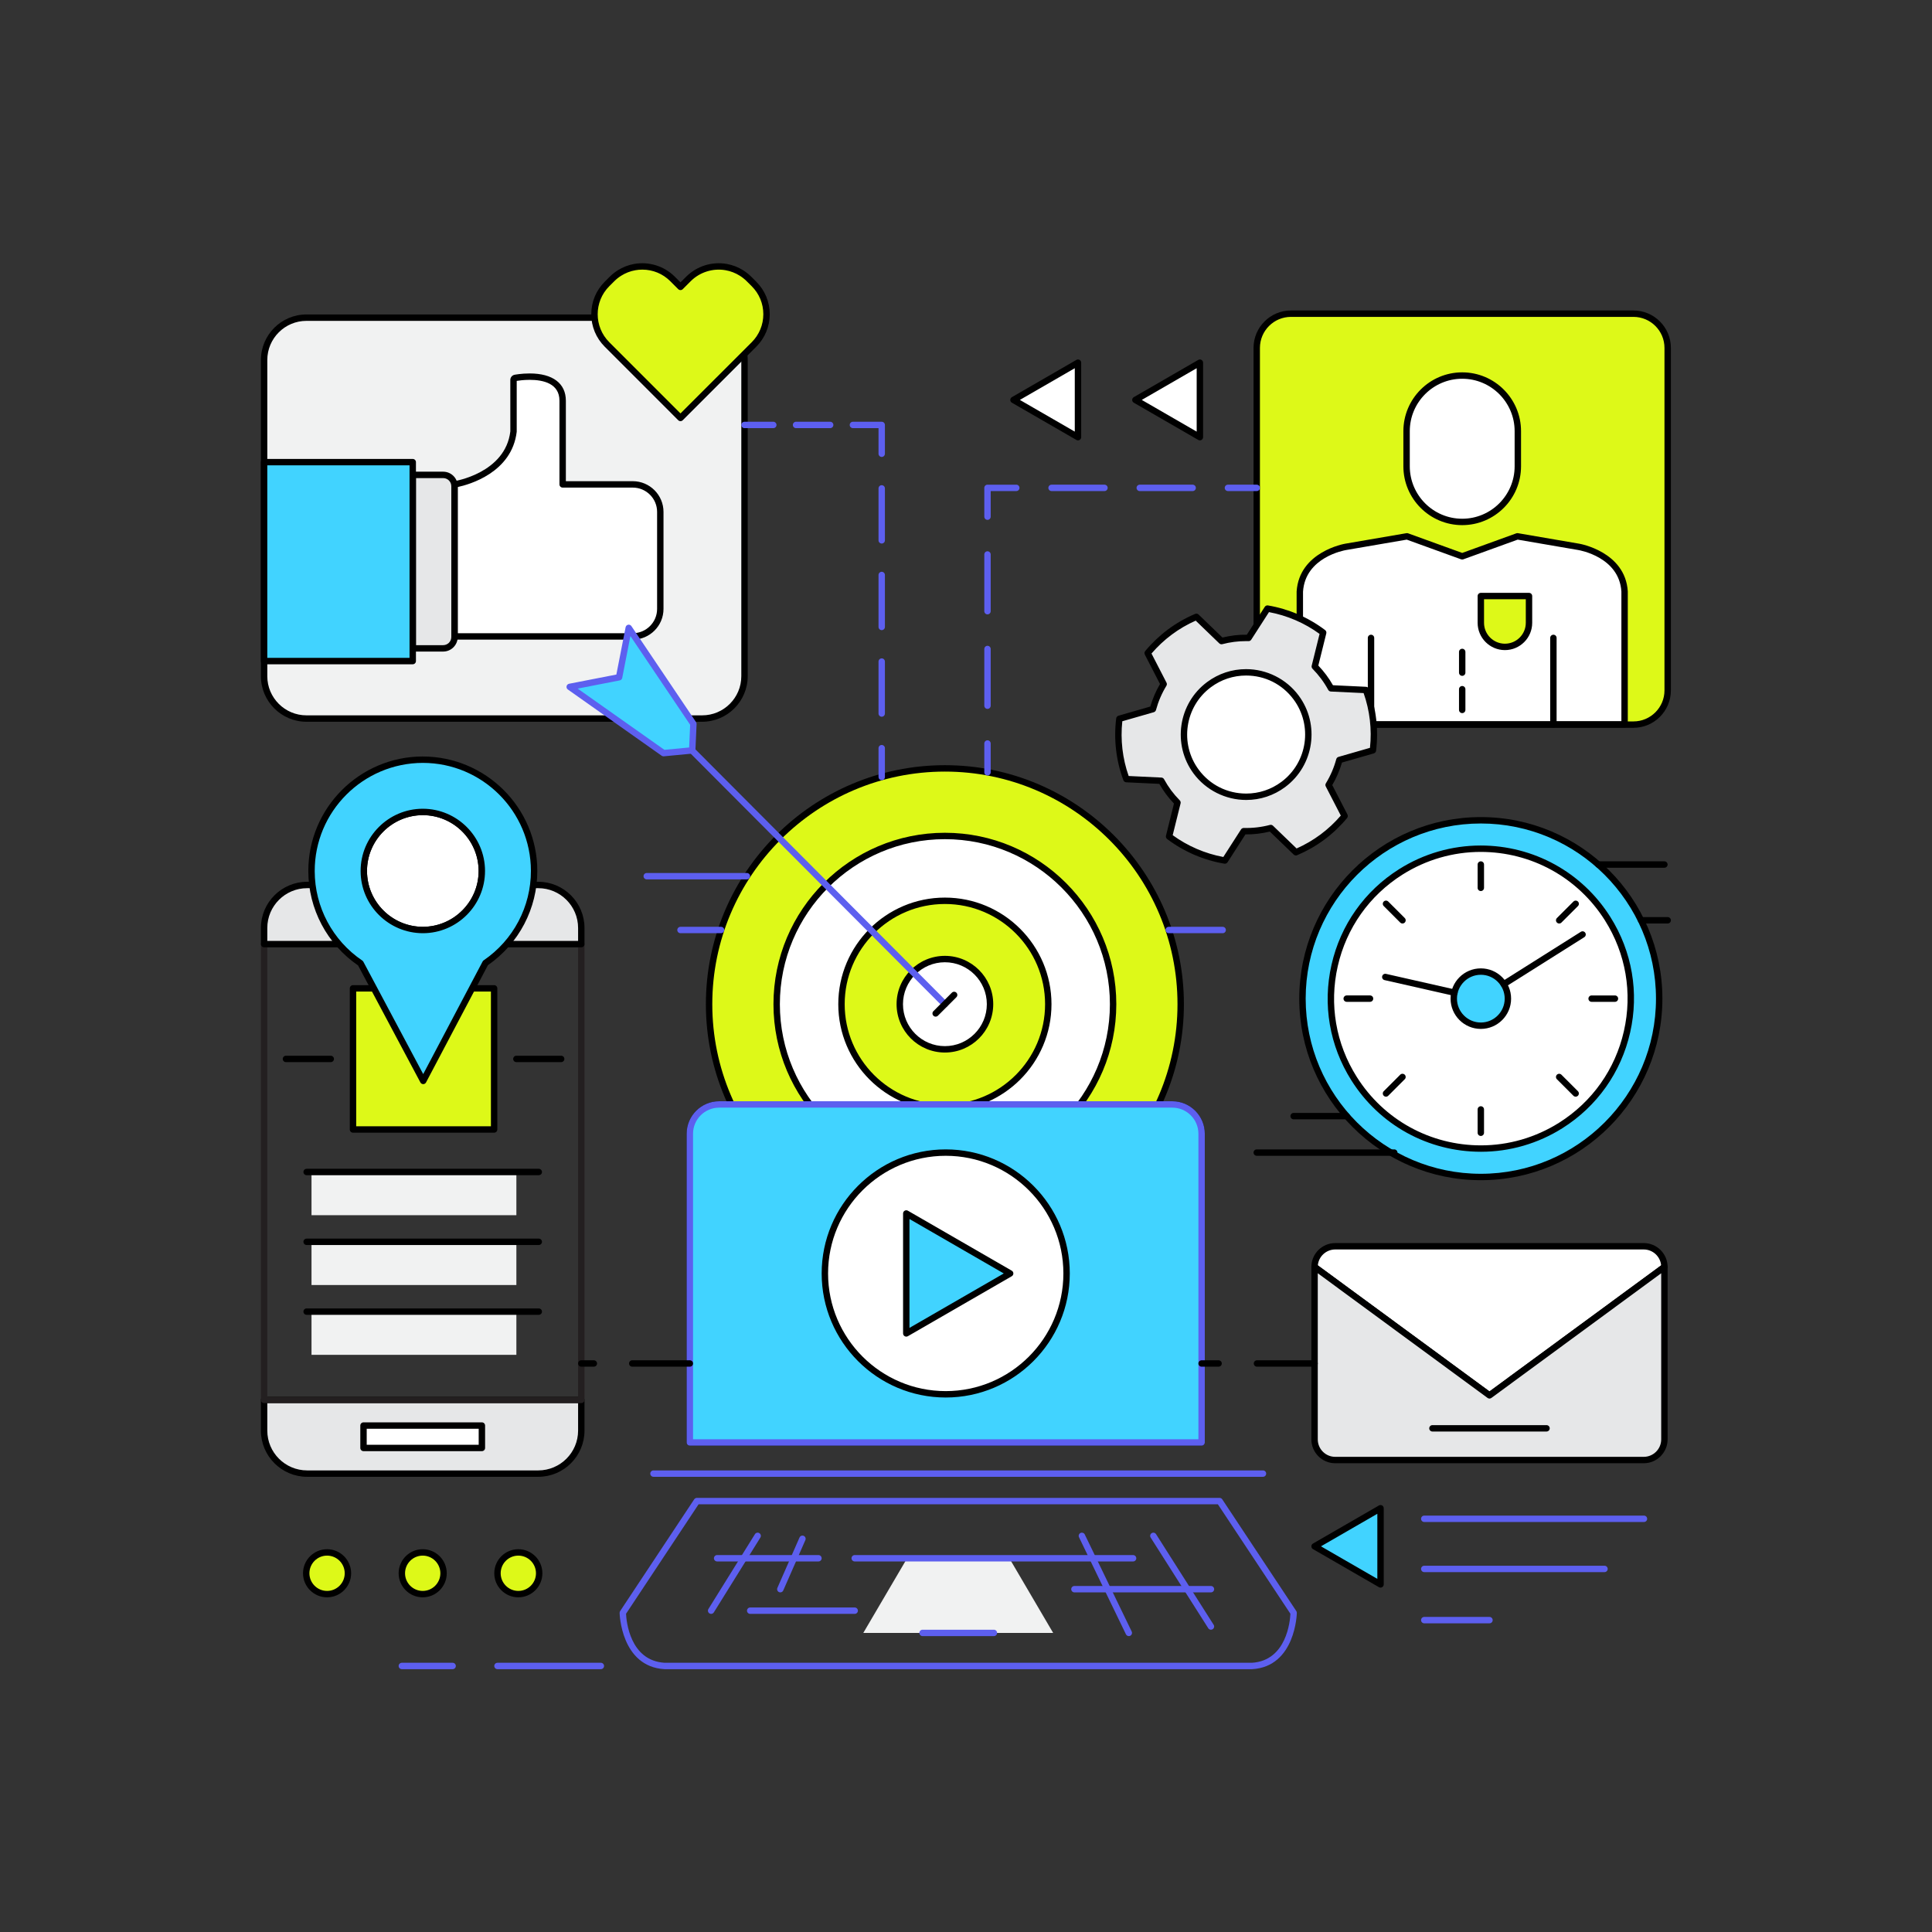 <?xml version="1.0" encoding="UTF-8"?>
<!-- Generated by Pixelmator Pro 3.3.2 -->
<svg width="800" height="800" viewBox="0 0 800 800" xmlns="http://www.w3.org/2000/svg" xmlns:xlink="http://www.w3.org/1999/xlink">
    <rect x="0" y="0" width="800" height="800" fill="#333333" stroke="none"/>
    <g id="g1">
        <g id="g2">
            <path id="path1" fill="#f1f2f2" stroke="none" d="M 308.285 279.999 C 308.285 289.641 300.395 297.536 290.748 297.536 L 126.899 297.536 C 117.252 297.536 109.359 289.641 109.359 279.999 L 109.359 149.075 C 109.359 139.431 117.252 131.536 126.899 131.536 L 290.748 131.536 C 300.395 131.536 308.285 139.431 308.285 149.075 L 308.285 279.999 Z"/>
            <path id="path2" fill="#000000" stroke="none" d="M 290.748 298.861 L 126.899 298.861 C 116.496 298.861 108.034 290.399 108.034 280 L 108.034 149.075 C 108.034 138.674 116.496 130.21 126.899 130.21 L 290.748 130.21 C 301.148 130.21 309.609 138.674 309.609 149.075 L 309.609 279.999 C 309.609 290.399 301.148 298.861 290.748 298.861 Z M 126.899 132.861 C 117.958 132.861 110.683 140.134 110.683 149.075 L 110.683 279.999 C 110.683 288.938 117.957 296.211 126.899 296.211 L 290.748 296.211 C 299.687 296.211 306.96 288.938 306.96 279.999 L 306.96 149.075 C 306.96 140.134 299.688 132.861 290.748 132.861 L 126.899 132.861 Z"/>
        </g>
        <g id="g3">
            <g id="g4">
                <path id="path3" fill="#ffffff" stroke="none" d="M 212.634 178.785 L 212.634 157.323 C 212.634 156.911 212.916 156.564 213.322 156.483 C 213.356 156.476 215.959 155.961 219.336 155.961 C 228.137 155.961 232.983 159.498 232.983 165.915 L 232.983 200.576 L 262.02 200.576 C 268.302 200.576 273.416 205.692 273.416 211.97 L 273.416 252.134 C 273.416 258.414 268.302 263.523 262.02 263.523 L 188.2 263.523 L 188.2 200.576 C 188.201 200.576 210.419 197.326 212.634 178.785 Z"/>
                <path id="path4" fill="#000000" stroke="none" d="M 262.021 264.848 L 188.201 264.848 C 187.468 264.848 186.876 264.256 186.876 263.524 L 186.876 200.577 C 186.876 199.921 187.359 199.363 188.008 199.267 C 188.221 199.236 209.253 195.927 211.318 178.629 L 211.31 157.323 C 211.31 156.285 212.048 155.386 213.067 155.184 L 213.067 155.184 C 213.065 155.184 215.799 154.637 219.337 154.637 C 228.852 154.637 234.309 158.749 234.309 165.917 L 234.309 199.252 L 262.021 199.252 C 269.035 199.252 274.743 204.958 274.743 211.971 L 274.743 252.135 C 274.742 259.144 269.035 264.848 262.021 264.848 Z M 189.526 262.198 L 262.021 262.198 C 267.575 262.198 272.093 257.683 272.093 252.134 L 272.093 211.97 C 272.093 206.418 267.575 201.901 262.021 201.901 L 232.984 201.901 C 232.252 201.901 231.659 201.308 231.659 200.576 L 231.659 165.915 C 231.659 158.782 224.958 157.286 219.337 157.286 C 216.843 157.286 214.771 157.581 213.96 157.717 L 213.96 178.785 C 211.94 195.754 194.218 200.664 189.527 201.671 L 189.527 262.198 Z"/>
            </g>
            <g id="g5">
                <path id="path5" fill="#e6e7e8" stroke="none" d="M 170.908 196.64 L 183.505 196.64 C 186.1 196.64 188.202 198.732 188.202 201.322 L 188.202 263.779 C 188.202 266.367 186.1 268.474 183.505 268.474 L 170.908 268.474 L 170.908 196.64 Z"/>
                <path id="path6" fill="#000000" stroke="none" d="M 183.504 269.798 L 170.907 269.798 C 170.174 269.798 169.582 269.206 169.582 268.474 L 169.582 196.64 C 169.582 195.908 170.174 195.316 170.907 195.316 L 183.504 195.316 C 186.825 195.316 189.525 198.01 189.525 201.322 L 189.525 263.779 C 189.526 267.098 186.825 269.798 183.504 269.798 Z M 172.232 267.149 L 183.504 267.149 C 185.363 267.149 186.876 265.638 186.876 263.779 L 186.876 201.322 C 186.876 199.472 185.363 197.966 183.504 197.966 L 172.232 197.966 L 172.232 267.149 Z"/>
            </g>
            <g id="g6">
                <path id="path7" fill="#41d3ff" stroke="none" d="M 109.358 191.364 L 170.908 191.364 L 170.908 273.737 L 109.358 273.737 Z"/>
                <path id="path8" fill="#000000" stroke="none" d="M 170.908 275.062 L 109.358 275.062 C 108.626 275.062 108.034 274.469 108.034 273.737 L 108.034 191.364 C 108.034 190.632 108.626 190.039 109.358 190.039 L 170.908 190.039 C 171.64 190.039 172.232 190.631 172.232 191.364 L 172.232 273.737 C 172.232 274.469 171.64 275.062 170.908 275.062 Z M 110.683 272.411 L 169.582 272.411 L 169.582 192.689 L 110.683 192.689 L 110.683 272.411 Z"/>
            </g>
        </g>
        <g id="g7">
            <g id="g8">
                <path id="path9" fill="#ddf918" stroke="none" d="M 488.903 415.811 C 488.903 361.89 445.19 318.173 391.262 318.173 C 337.334 318.173 293.617 361.89 293.617 415.811 C 293.617 469.738 337.334 513.458 391.262 513.458 C 445.19 513.458 488.903 469.738 488.903 415.811 Z"/>
                <path id="path10" fill="#000000" stroke="none" d="M 391.262 514.784 C 336.69 514.784 292.292 470.384 292.292 415.811 C 292.292 361.242 336.69 316.848 391.262 316.848 C 445.833 316.848 490.228 361.242 490.228 415.811 C 490.228 470.384 445.833 514.784 391.262 514.784 Z M 391.262 319.498 C 338.151 319.498 294.942 362.704 294.942 415.811 C 294.942 468.923 338.151 512.133 391.262 512.133 C 444.37 512.133 487.577 468.923 487.577 415.811 C 487.577 362.703 444.37 319.498 391.262 319.498 Z"/>
            </g>
            <g id="g9">
                <path id="path11" fill="#ffffff" stroke="none" d="M 460.913 415.811 C 460.913 377.344 429.728 346.156 391.262 346.156 C 352.787 346.156 321.6 377.344 321.6 415.811 C 321.6 454.285 352.787 485.475 391.262 485.475 C 429.729 485.475 460.913 454.285 460.913 415.811 Z"/>
                <path id="path12" fill="#000000" stroke="none" d="M 391.262 486.799 C 352.12 486.799 320.276 454.954 320.276 415.811 C 320.276 376.672 352.12 344.831 391.262 344.831 C 430.399 344.831 462.24 376.672 462.24 415.811 C 462.239 454.954 430.399 486.799 391.262 486.799 Z M 391.262 347.481 C 353.582 347.481 322.925 378.133 322.925 415.811 C 322.925 453.493 353.581 484.15 391.262 484.15 C 428.937 484.15 459.589 453.493 459.589 415.811 C 459.589 378.133 428.937 347.481 391.262 347.481 Z"/>
            </g>
            <g id="g10">
                <path id="path13" fill="#ddf918" stroke="none" d="M 434.074 415.815 C 434.074 392.167 414.909 372.997 391.262 372.997 C 367.611 372.997 348.441 392.167 348.441 415.815 C 348.441 439.468 367.611 458.632 391.262 458.632 C 414.909 458.632 434.074 439.468 434.074 415.815 Z"/>
                <path id="path14" fill="#000000" stroke="none" d="M 391.262 459.957 C 366.921 459.957 347.116 440.156 347.116 415.815 C 347.116 391.474 366.921 371.672 391.262 371.672 C 415.599 371.672 435.398 391.474 435.398 415.815 C 435.398 440.156 415.598 459.957 391.262 459.957 Z M 391.262 374.322 C 368.381 374.322 349.766 392.936 349.766 415.815 C 349.766 438.694 368.381 457.307 391.262 457.307 C 414.138 457.307 432.749 438.694 432.749 415.815 C 432.749 392.936 414.138 374.322 391.262 374.322 Z"/>
            </g>
            <g id="g11">
                <path id="path15" fill="#ffffff" stroke="none" d="M 409.951 415.811 C 409.951 405.491 401.572 397.124 391.262 397.124 C 380.934 397.124 372.579 405.491 372.579 415.811 C 372.579 426.135 380.934 434.508 391.262 434.508 C 401.572 434.507 409.951 426.135 409.951 415.811 Z"/>
                <path id="path16" fill="#000000" stroke="none" d="M 391.262 435.831 C 380.23 435.831 371.254 426.849 371.254 415.811 C 371.254 404.776 380.23 395.799 391.262 395.799 C 402.298 395.799 411.277 404.776 411.277 415.811 C 411.276 426.849 402.298 435.831 391.262 435.831 Z M 391.262 398.449 C 381.691 398.449 373.904 406.237 373.904 415.811 C 373.904 425.388 381.691 433.182 391.262 433.182 C 400.837 433.182 408.626 425.388 408.626 415.811 C 408.626 406.237 400.837 398.449 391.262 398.449 Z"/>
            </g>
            <g id="g12">
                <path id="path17" fill="#ffffff" stroke="none" d="M 391.262 415.811 L 256.354 280.444"/>
                <path id="path18" fill="#5d5fef" stroke="none" d="M 391.262 417.135 C 390.922 417.135 390.584 417.006 390.325 416.746 L 255.415 281.38 C 254.898 280.861 254.9 280.022 255.418 279.506 C 255.936 278.988 256.774 278.988 257.292 279.509 L 392.2 414.875 C 392.718 415.393 392.715 416.232 392.198 416.749 C 391.939 417.006 391.6 417.135 391.262 417.135 Z"/>
            </g>
            <g id="g13">
                <path id="path19" fill="#41d3ff" stroke="none" d="M 274.752 311.856 L 235.901 284.426 L 256.354 280.444 L 260.349 259.986 L 287.119 299.74 L 286.635 310.723 Z"/>
                <path id="path20" fill="#5d5fef" stroke="none" d="M 274.752 313.181 C 274.48 313.181 274.213 313.097 273.988 312.939 L 235.136 285.509 C 234.702 285.203 234.494 284.667 234.605 284.148 C 234.716 283.63 235.126 283.228 235.646 283.127 L 255.223 279.315 L 259.048 259.732 C 259.151 259.206 259.561 258.794 260.085 258.686 C 260.613 258.582 261.149 258.801 261.446 259.246 L 288.216 299.001 C 288.376 299.236 288.455 299.516 288.442 299.799 L 287.958 310.781 C 287.93 311.441 287.419 311.98 286.76 312.041 L 274.878 313.174 C 274.837 313.179 274.794 313.181 274.752 313.181 Z M 239.2 285.134 L 275.116 310.491 L 285.362 309.513 L 285.776 300.118 L 261.037 263.377 L 257.655 280.697 C 257.551 281.227 257.137 281.639 256.609 281.743 L 239.2 285.134 Z"/>
            </g>
            <g id="g14">
                <path id="path21" fill="#ffffff" stroke="none" d="M 395.087 411.985 L 387.437 419.643"/>
                <path id="path22" fill="#000000" stroke="none" d="M 387.437 420.968 C 387.098 420.968 386.76 420.839 386.501 420.58 C 385.983 420.064 385.983 419.224 386.501 418.706 L 394.15 411.048 C 394.668 410.531 395.506 410.531 396.024 411.048 C 396.542 411.565 396.542 412.404 396.024 412.922 L 388.375 420.579 C 388.116 420.838 387.776 420.968 387.437 420.968 Z"/>
            </g>
        </g>
        <g id="g15">
            <g id="g16">
                <path id="path23" fill="#000000" stroke="none" d="M 497.561 598.617 L 285.647 598.617 C 284.914 598.617 284.322 598.025 284.322 597.293 L 284.322 469.464 C 284.322 462.041 290.36 456.001 297.783 456.001 L 485.423 456.001 C 492.846 456.001 498.885 462.041 498.885 469.464 L 498.885 597.294 C 498.886 598.025 498.293 598.617 497.561 598.617 Z M 286.972 595.969 L 496.236 595.969 L 496.236 469.464 C 496.236 463.501 491.387 458.651 485.425 458.651 L 297.784 458.651 C 291.822 458.651 286.972 463.501 286.972 469.464 L 286.972 595.969 Z"/>
            </g>
            <g id="g17">
                <path id="path24" fill="#41d3ff" stroke="none" d="M 497.561 597.293 L 497.561 469.464 C 497.561 462.788 492.101 457.325 485.424 457.325 L 297.784 457.325 C 291.11 457.325 285.648 462.788 285.648 469.464 L 285.648 597.294 L 497.561 597.294 Z"/>
                <path id="path25" fill="#5d5fef" stroke="none" d="M 497.561 598.617 L 285.647 598.617 C 284.914 598.617 284.322 598.025 284.322 597.293 L 284.322 469.464 C 284.322 462.041 290.36 456.001 297.783 456.001 L 485.423 456.001 C 492.846 456.001 498.885 462.041 498.885 469.464 L 498.885 597.294 C 498.886 598.025 498.293 598.617 497.561 598.617 Z M 286.972 595.969 L 496.236 595.969 L 496.236 469.464 C 496.236 463.501 491.387 458.651 485.425 458.651 L 297.784 458.651 C 291.822 458.651 286.972 463.501 286.972 469.464 L 286.972 595.969 Z"/>
            </g>
            <g id="g18">
                <path id="path26" fill="#ffffff" stroke="none" d="M 441.65 527.31 C 441.65 554.948 419.24 577.354 391.604 577.354 C 363.964 577.354 341.56 554.948 341.56 527.31 C 341.56 499.671 363.964 477.264 391.604 477.264 C 419.24 477.264 441.65 499.671 441.65 527.31 Z"/>
                <path id="path27" fill="#000000" stroke="none" d="M 391.604 578.68 C 363.279 578.68 340.234 555.636 340.234 527.31 C 340.234 498.984 363.278 475.938 391.604 475.938 C 419.93 475.938 442.975 498.984 442.975 527.31 C 442.975 555.636 419.93 578.68 391.604 578.68 Z M 391.604 478.588 C 364.741 478.588 342.885 500.445 342.885 527.31 C 342.885 554.174 364.741 576.03 391.604 576.03 C 418.47 576.03 440.326 554.174 440.326 527.31 C 440.326 500.445 418.47 478.588 391.604 478.588 Z"/>
            </g>
            <g id="g19">
                <path id="path28" fill="#41d3ff" stroke="none" d="M 375.27 502.474 L 418.291 527.31 L 375.27 552.142 Z"/>
                <path id="path29" fill="#000000" stroke="none" d="M 375.27 553.467 C 375.04 553.467 374.812 553.409 374.607 553.29 C 374.197 553.054 373.945 552.616 373.945 552.142 L 373.945 502.474 C 373.945 501.999 374.197 501.563 374.607 501.326 C 375.016 501.091 375.523 501.091 375.932 501.326 L 418.952 526.163 C 419.362 526.4 419.614 526.838 419.614 527.311 C 419.614 527.786 419.362 528.222 418.952 528.458 L 375.932 553.291 C 375.729 553.408 375.5 553.467 375.27 553.467 Z M 376.595 504.769 L 376.595 549.848 L 415.641 527.31 L 376.595 504.769 Z"/>
            </g>
            <g id="g20">
                <path id="path30" fill="#5d5fef" stroke="none" d="M 522.973 611.514 L 270.589 611.514 C 269.857 611.514 269.265 610.922 269.265 610.19 C 269.265 609.458 269.857 608.865 270.589 608.865 L 522.973 608.865 C 523.705 608.865 524.297 609.457 524.297 610.19 C 524.297 610.922 523.705 611.514 522.973 611.514 Z"/>
            </g>
            <g id="g21">
                <path id="path31" fill="#5d5fef" stroke="none" d="M 518.431 691.17 L 275.136 691.17 C 257.094 690.095 256.573 668.085 256.569 667.864 C 256.565 667.598 256.643 667.336 256.789 667.112 L 287.45 620.837 C 287.696 620.466 288.112 620.244 288.556 620.244 L 505.006 620.244 C 505.45 620.244 505.864 620.467 506.11 620.837 L 536.773 667.112 C 536.919 667.336 536.997 667.595 536.992 667.864 C 536.989 668.086 536.469 690.096 518.51 691.168 C 518.483 691.168 518.457 691.17 518.431 691.17 Z M 259.231 668.224 C 259.364 671.104 260.758 687.66 275.214 688.523 L 518.391 688.521 C 532.808 687.628 534.197 671.101 534.33 668.224 L 504.294 622.892 L 289.267 622.892 L 259.231 668.224 Z"/>
            </g>
            <g id="g22">
                <path id="path32" fill="#f1f2f2" stroke="none" d="M 436.087 676.154 L 357.478 676.154 L 375.62 645.24 L 417.947 645.24 Z"/>
            </g>
            <g id="g23">
                <path id="path33" fill="#5d5fef" stroke="none" d="M 469.187 646.566 L 353.919 646.566 C 353.187 646.566 352.594 645.973 352.594 645.24 C 352.594 644.508 353.186 643.916 353.919 643.916 L 469.186 643.916 C 469.917 643.916 470.511 644.508 470.511 645.24 C 470.512 645.973 469.918 646.566 469.187 646.566 Z"/>
            </g>
            <g id="g24">
                <path id="path34" fill="#5d5fef" stroke="none" d="M 501.43 659.373 L 444.895 659.373 C 444.163 659.373 443.571 658.78 443.571 658.047 C 443.571 657.314 444.163 656.722 444.895 656.722 L 501.43 656.722 C 502.162 656.722 502.755 657.314 502.755 658.047 C 502.755 658.78 502.162 659.373 501.43 659.373 Z"/>
            </g>
            <g id="g25">
                <path id="path35" fill="#5d5fef" stroke="none" d="M 501.431 674.83 C 500.992 674.83 500.564 674.612 500.312 674.214 L 476.463 636.677 C 476.07 636.059 476.254 635.241 476.871 634.849 C 477.487 634.457 478.307 634.639 478.699 635.256 L 502.548 672.794 C 502.941 673.411 502.757 674.23 502.139 674.622 C 501.919 674.761 501.674 674.83 501.431 674.83 Z"/>
            </g>
            <g id="g26">
                <path id="path36" fill="#5d5fef" stroke="none" d="M 467.42 677.478 C 466.927 677.478 466.455 677.204 466.226 676.731 L 446.795 636.543 C 446.476 635.884 446.752 635.091 447.41 634.774 C 448.073 634.461 448.863 634.733 449.179 635.389 L 468.611 675.577 C 468.93 676.236 468.654 677.028 467.995 677.348 C 467.81 677.437 467.614 677.478 467.42 677.478 Z"/>
            </g>
            <g id="g27">
                <path id="path37" fill="#5d5fef" stroke="none" d="M 411.55 677.478 L 382.011 677.478 C 381.279 677.478 380.686 676.886 380.686 676.154 C 380.686 675.421 381.279 674.829 382.011 674.829 L 411.55 674.829 C 412.282 674.829 412.875 675.421 412.875 676.154 C 412.875 676.886 412.282 677.478 411.55 677.478 Z"/>
            </g>
            <g id="g28">
                <path id="path38" fill="#5d5fef" stroke="none" d="M 353.919 668.274 L 310.642 668.274 C 309.909 668.274 309.317 667.682 309.317 666.949 C 309.317 666.217 309.909 665.625 310.642 665.625 L 353.919 665.625 C 354.651 665.625 355.244 666.217 355.244 666.949 C 355.244 667.682 354.652 668.274 353.919 668.274 Z"/>
            </g>
            <g id="g29">
                <path id="path39" fill="#5d5fef" stroke="none" d="M 338.902 646.566 L 296.951 646.566 C 296.219 646.566 295.626 645.973 295.626 645.24 C 295.626 644.508 296.219 643.916 296.951 643.916 L 338.902 643.916 C 339.634 643.916 340.228 644.508 340.228 645.24 C 340.228 645.973 339.634 646.566 338.902 646.566 Z"/>
            </g>
            <g id="g30">
                <path id="path40" fill="#5d5fef" stroke="none" d="M 294.462 668.274 C 294.223 668.274 293.982 668.21 293.764 668.074 C 293.142 667.688 292.952 666.872 293.338 666.25 L 312.603 635.267 C 312.99 634.646 313.808 634.458 314.429 634.841 C 315.05 635.228 315.239 636.045 314.854 636.667 L 295.589 667.65 C 295.338 668.053 294.905 668.274 294.462 668.274 Z"/>
            </g>
            <g id="g31">
                <path id="path41" fill="#5d5fef" stroke="none" d="M 323.113 659.373 C 322.936 659.373 322.755 659.336 322.581 659.261 C 321.911 658.965 321.607 658.184 321.9 657.514 L 331.063 636.646 C 331.357 635.976 332.137 635.675 332.81 635.966 C 333.48 636.261 333.784 637.043 333.49 637.712 L 324.327 658.58 C 324.11 659.078 323.623 659.373 323.113 659.373 Z"/>
            </g>
        </g>
        <g id="g32">
            <g id="g33">
                <path id="path42" fill="#e6e7e8" stroke="none" d="M 109.358 592.378 C 109.358 602.217 117.334 610.19 127.169 610.19 L 222.891 610.19 C 232.73 610.19 240.703 602.216 240.703 592.378 L 240.703 579.665 L 109.358 579.665 L 109.358 592.378 Z"/>
                <path id="path43" fill="#000000" stroke="none" d="M 222.892 611.514 L 127.169 611.514 C 116.617 611.514 108.033 602.929 108.033 592.378 L 108.033 579.665 C 108.033 578.933 108.625 578.341 109.357 578.341 L 240.702 578.341 C 241.435 578.341 242.027 578.932 242.027 579.665 L 242.027 592.378 C 242.028 602.93 233.444 611.514 222.892 611.514 Z M 110.683 580.991 L 110.683 592.378 C 110.683 601.47 118.079 608.865 127.169 608.865 L 222.891 608.865 C 231.982 608.865 239.378 601.469 239.378 592.378 L 239.378 580.991 L 110.683 580.991 Z"/>
            </g>
            <g id="g34">
                <path id="path44" fill="#231f20" stroke="none" d="M 240.703 580.991 L 109.358 580.991 C 108.626 580.991 108.034 580.398 108.034 579.665 L 108.034 390.937 C 108.034 390.205 108.626 389.612 109.358 389.612 L 240.703 389.612 C 241.435 389.612 242.028 390.205 242.028 390.937 L 242.028 579.665 C 242.028 580.398 241.435 580.991 240.703 580.991 Z M 110.683 578.341 L 239.378 578.341 L 239.378 392.262 L 110.683 392.262 L 110.683 578.341 Z"/>
            </g>
            <g id="g35">
                <path id="path45" fill="#e6e7e8" stroke="none" d="M 240.703 384.259 C 240.703 374.425 232.73 366.45 222.891 366.45 L 127.169 366.45 C 117.333 366.45 109.358 374.426 109.358 384.259 L 109.358 390.937 L 240.703 390.937 L 240.703 384.259 Z"/>
                <path id="path46" fill="#000000" stroke="none" d="M 240.703 392.262 L 109.358 392.262 C 108.626 392.262 108.034 391.669 108.034 390.937 L 108.034 384.258 C 108.034 373.707 116.618 365.124 127.17 365.124 L 222.892 365.124 C 233.444 365.124 242.029 373.707 242.029 384.258 L 242.029 390.937 C 242.028 391.669 241.435 392.262 240.703 392.262 Z M 110.683 389.612 L 239.378 389.612 L 239.378 384.259 C 239.378 375.169 231.983 367.774 222.891 367.774 L 127.169 367.774 C 118.079 367.774 110.683 375.169 110.683 384.259 L 110.683 389.612 Z"/>
            </g>
        </g>
        <g id="g36">
            <path id="path47" fill="#ddf918" stroke="none" d="M 223.262 651.46 C 223.262 656.226 219.398 660.092 214.627 660.092 C 209.858 660.092 205.995 656.225 205.995 651.46 C 205.995 646.687 209.858 642.821 214.627 642.821 C 219.398 642.821 223.262 646.687 223.262 651.46 Z"/>
            <path id="path48" fill="#000000" stroke="none" d="M 214.627 661.416 C 209.136 661.416 204.669 656.95 204.669 651.46 C 204.669 645.965 209.136 641.496 214.627 641.496 C 220.119 641.496 224.588 645.965 224.588 651.46 C 224.588 656.95 220.119 661.416 214.627 661.416 Z M 214.627 644.147 C 210.597 644.147 207.32 647.426 207.32 651.46 C 207.32 655.487 210.598 658.767 214.627 658.767 C 218.658 658.767 221.937 655.487 221.937 651.46 C 221.937 647.426 218.658 644.147 214.627 644.147 Z"/>
        </g>
        <g id="g37">
            <path id="path49" fill="#ddf918" stroke="none" d="M 183.664 651.46 C 183.664 656.226 179.801 660.092 175.032 660.092 C 170.26 660.092 166.395 656.225 166.395 651.46 C 166.395 646.687 170.26 642.821 175.032 642.821 C 179.801 642.821 183.664 646.687 183.664 651.46 Z"/>
            <path id="path50" fill="#000000" stroke="none" d="M 175.032 661.416 C 169.539 661.416 165.07 656.95 165.07 651.46 C 165.07 645.965 169.539 641.496 175.032 641.496 C 180.524 641.496 184.989 645.965 184.989 651.46 C 184.989 656.95 180.523 661.416 175.032 661.416 Z M 175.032 644.147 C 170.999 644.147 167.72 647.426 167.72 651.46 C 167.72 655.487 170.999 658.767 175.032 658.767 C 179.062 658.767 182.34 655.487 182.34 651.46 C 182.34 647.426 179.061 644.147 175.032 644.147 Z"/>
        </g>
        <g id="g38">
            <path id="path51" fill="#ddf918" stroke="none" d="M 144.067 651.46 C 144.067 656.226 140.201 660.092 135.435 660.092 C 130.666 660.092 126.797 656.225 126.797 651.46 C 126.797 646.687 130.666 642.821 135.435 642.821 C 140.201 642.821 144.067 646.687 144.067 651.46 Z"/>
            <path id="path52" fill="#000000" stroke="none" d="M 135.435 661.416 C 129.941 661.416 125.472 656.95 125.472 651.46 C 125.472 645.965 129.941 641.496 135.435 641.496 C 140.926 641.496 145.392 645.965 145.392 651.46 C 145.392 656.95 140.926 661.416 135.435 661.416 Z M 135.435 644.147 C 131.402 644.147 128.122 647.426 128.122 651.46 C 128.122 655.487 131.402 658.767 135.435 658.767 C 139.464 658.767 142.742 655.487 142.742 651.46 C 142.742 647.426 139.464 644.147 135.435 644.147 Z"/>
        </g>
        <g id="g39">
            <g id="g40">
                <g id="g41">
                    <path id="path53" fill="#ffffff" stroke="none" d="M 689.193 524.609 C 689.193 519.883 685.362 516.057 680.638 516.057 L 552.882 516.057 C 548.164 516.057 544.335 519.883 544.335 524.609 L 616.765 577.795 L 689.193 524.609 Z"/>
                    <path id="path54" fill="#000000" stroke="none" d="M 616.765 579.119 C 616.489 579.119 616.214 579.033 615.98 578.861 L 543.55 525.675 C 543.211 525.426 543.009 525.03 543.009 524.608 C 543.009 519.162 547.438 514.731 552.882 514.731 L 680.638 514.731 C 686.086 514.731 690.517 519.163 690.517 524.608 C 690.517 525.03 690.318 525.426 689.977 525.675 L 617.549 578.861 C 617.316 579.034 617.04 579.119 616.765 579.119 Z M 545.687 523.959 L 616.765 576.151 L 687.839 523.959 C 687.509 520.277 684.406 517.381 680.638 517.381 L 552.882 517.381 C 549.117 517.381 546.017 520.277 545.687 523.959 Z"/>
                </g>
                <g id="g42">
                    <path id="path55" fill="#e6e7e8" stroke="none" d="M 616.765 577.795 L 544.335 524.609 L 544.335 524.609 L 544.335 596.017 C 544.335 600.739 548.164 604.569 552.882 604.569 L 680.638 604.569 C 685.363 604.569 689.193 600.738 689.193 596.017 L 689.193 524.609 L 689.193 524.609 L 616.765 577.795 Z"/>
                    <path id="path56" fill="#000000" stroke="none" d="M 680.638 605.894 L 552.881 605.894 C 547.437 605.894 543.009 601.464 543.009 596.017 L 543.009 524.609 C 543.009 524.109 543.29 523.653 543.735 523.426 C 544.185 523.203 544.717 523.245 545.117 523.542 L 616.765 576.151 L 688.408 523.542 C 688.81 523.245 689.344 523.204 689.791 523.426 C 690.235 523.653 690.516 524.109 690.516 524.609 L 690.516 596.017 C 690.517 601.464 686.086 605.894 680.638 605.894 Z M 545.659 527.225 L 545.659 596.017 C 545.659 600.001 548.899 603.245 552.882 603.245 L 680.638 603.245 C 684.624 603.245 687.868 600.002 687.868 596.017 L 687.868 527.225 L 617.55 578.861 C 617.083 579.205 616.447 579.205 615.981 578.861 L 545.659 527.225 Z"/>
                </g>
            </g>
            <g id="g43">
                <path id="path57" fill="#000000" stroke="none" d="M 640.38 592.764 L 593.144 592.764 C 592.411 592.764 591.818 592.171 591.818 591.439 C 591.818 590.707 592.411 590.113 593.144 590.113 L 640.38 590.113 C 641.112 590.113 641.706 590.706 641.706 591.439 C 641.706 592.171 641.112 592.764 640.38 592.764 Z"/>
            </g>
        </g>
        <g id="g44">
            <path id="path58" fill="#41d3ff" stroke="none" d="M 571.65 656.071 L 544.335 640.301 L 571.65 624.532 Z"/>
            <path id="path59" fill="#000000" stroke="none" d="M 571.65 657.395 C 571.421 657.395 571.192 657.337 570.988 657.219 L 543.672 641.449 C 543.261 641.213 543.01 640.775 543.01 640.301 C 543.01 639.827 543.262 639.389 543.672 639.154 L 570.988 623.384 C 571.398 623.148 571.904 623.148 572.313 623.384 C 572.723 623.621 572.975 624.058 572.975 624.533 L 572.975 656.072 C 572.975 656.546 572.723 656.983 572.313 657.22 C 572.108 657.336 571.88 657.395 571.65 657.395 Z M 546.985 640.301 L 570.326 653.775 L 570.326 626.826 L 546.985 640.301 Z"/>
        </g>
        <g id="g45">
            <path id="path60" fill="#5d5fef" stroke="none" d="M 680.731 630.227 L 589.754 630.227 C 589.021 630.227 588.429 629.634 588.429 628.901 C 588.429 628.169 589.021 627.576 589.754 627.576 L 680.731 627.576 C 681.463 627.576 682.055 628.169 682.055 628.901 C 682.055 629.634 681.463 630.227 680.731 630.227 Z"/>
        </g>
        <g id="g46">
            <path id="path61" fill="#5d5fef" stroke="none" d="M 664.394 650.982 L 589.754 650.982 C 589.021 650.982 588.429 650.391 588.429 649.658 C 588.429 648.925 589.021 648.332 589.754 648.332 L 664.394 648.332 C 665.127 648.332 665.719 648.925 665.719 649.658 C 665.719 650.391 665.127 650.982 664.394 650.982 Z"/>
        </g>
        <g id="g47">
            <path id="path62" fill="#5d5fef" stroke="none" d="M 616.762 672.182 L 589.754 672.182 C 589.021 672.182 588.429 671.589 588.429 670.858 C 588.429 670.125 589.021 669.531 589.754 669.531 L 616.762 669.531 C 617.496 669.531 618.087 670.124 618.087 670.858 C 618.087 671.589 617.495 672.182 616.762 672.182 Z"/>
        </g>
        <g id="g48">
            <path id="path63" fill="#5d5fef" stroke="none" d="M 248.808 691.17 L 205.994 691.17 C 205.262 691.17 204.669 690.578 204.669 689.845 C 204.669 689.113 205.261 688.521 205.994 688.521 L 248.808 688.521 C 249.541 688.521 250.132 689.113 250.132 689.845 C 250.133 690.578 249.541 691.17 248.808 691.17 Z"/>
        </g>
        <g id="g49">
            <path id="path64" fill="#5d5fef" stroke="none" d="M 187.425 691.17 L 166.394 691.17 C 165.662 691.17 165.069 690.578 165.069 689.845 C 165.069 689.113 165.661 688.521 166.394 688.521 L 187.425 688.521 C 188.157 688.521 188.75 689.113 188.75 689.845 C 188.75 690.578 188.157 691.17 187.425 691.17 Z"/>
        </g>
        <g id="g50">
            <path id="path65" fill="#ddf918" stroke="none" d="M 146.169 409.26 L 204.605 409.26 L 204.605 467.697 L 146.169 467.697 Z"/>
            <path id="path66" fill="#000000" stroke="none" d="M 204.605 469.022 L 146.169 469.022 C 145.437 469.022 144.844 468.429 144.844 467.697 L 144.844 409.26 C 144.844 408.528 145.436 407.935 146.169 407.935 L 204.605 407.935 C 205.337 407.935 205.929 408.528 205.929 409.26 L 205.929 467.697 C 205.929 468.429 205.337 469.022 204.605 469.022 Z M 147.493 466.372 L 203.28 466.372 L 203.28 410.586 L 147.493 410.586 L 147.493 466.372 Z"/>
        </g>
        <g id="g51">
            <path id="path67" fill="#000000" stroke="none" d="M 136.959 439.804 L 118.41 439.804 C 117.678 439.804 117.085 439.212 117.085 438.479 C 117.085 437.746 117.678 437.154 118.41 437.154 L 136.959 437.154 C 137.691 437.154 138.283 437.746 138.283 438.479 C 138.283 439.212 137.691 439.804 136.959 439.804 Z"/>
        </g>
        <g id="g52">
            <path id="path68" fill="#000000" stroke="none" d="M 232.368 439.804 L 213.819 439.804 C 213.086 439.804 212.494 439.212 212.494 438.479 C 212.494 437.746 213.086 437.154 213.819 437.154 L 232.368 437.154 C 233.101 437.154 233.693 437.746 233.693 438.479 C 233.693 439.212 233.101 439.804 232.368 439.804 Z"/>
        </g>
        <g id="g53">
            <path id="path69" fill="#ffffff" stroke="none" d="M 150.521 590.291 L 199.543 590.291 L 199.543 599.564 L 150.521 599.564 Z"/>
            <path id="path70" fill="#000000" stroke="none" d="M 199.543 600.89 L 150.521 600.89 C 149.789 600.89 149.196 600.297 149.196 599.564 L 149.196 590.291 C 149.196 589.558 149.789 588.966 150.521 588.966 L 199.543 588.966 C 200.276 588.966 200.868 589.558 200.868 590.291 L 200.868 599.564 C 200.868 600.296 200.276 600.89 199.543 600.89 Z M 151.846 598.24 L 198.218 598.24 L 198.218 591.616 L 151.846 591.616 L 151.846 598.24 Z"/>
        </g>
        <g id="g54">
            <path id="path71" fill="#ddf918" stroke="none" d="M 690.551 285.875 C 690.551 293.706 684.207 300.048 676.378 300.048 L 534.555 300.048 C 526.733 300.048 520.388 293.706 520.388 285.875 L 520.388 144.058 C 520.388 136.23 526.733 129.888 534.555 129.888 L 676.378 129.888 C 684.207 129.888 690.551 136.23 690.551 144.058 L 690.551 285.875 Z"/>
            <path id="path72" fill="#000000" stroke="none" d="M 676.377 301.373 L 534.555 301.373 C 526.012 301.373 519.063 294.421 519.063 285.875 L 519.063 144.058 C 519.063 135.514 526.012 128.563 534.555 128.563 L 676.377 128.563 C 684.923 128.563 691.876 135.514 691.876 144.058 L 691.876 285.876 C 691.876 294.421 684.923 301.373 676.377 301.373 Z M 534.555 131.212 C 527.473 131.212 521.711 136.976 521.711 144.058 L 521.711 285.876 C 521.711 292.96 527.474 298.725 534.555 298.725 L 676.377 298.725 C 683.462 298.725 689.225 292.96 689.225 285.876 L 689.225 144.058 C 689.225 136.976 683.461 131.212 676.377 131.212 L 534.555 131.212 Z"/>
        </g>
        <g id="g55">
            <g id="g56">
                <path id="path73" fill="#ffffff" stroke="none" d="M 628.502 193.088 C 628.502 205.812 618.19 216.121 605.469 216.121 L 605.469 216.121 C 592.747 216.121 582.436 205.812 582.436 193.088 L 582.436 178.539 C 582.436 165.82 592.747 155.506 605.469 155.506 L 605.469 155.506 C 618.19 155.506 628.502 165.821 628.502 178.539 L 628.502 193.088 Z"/>
                <path id="path74" fill="#000000" stroke="none" d="M 605.469 217.446 C 592.037 217.446 581.11 206.519 581.11 193.088 L 581.11 178.539 C 581.11 165.108 592.037 154.181 605.469 154.181 C 618.9 154.181 629.827 165.108 629.827 178.539 L 629.827 193.088 C 629.827 206.519 618.9 217.446 605.469 217.446 Z M 605.469 156.831 C 593.5 156.831 583.76 166.569 583.76 178.539 L 583.76 193.088 C 583.76 205.058 593.5 214.796 605.469 214.796 C 617.439 214.796 627.178 205.058 627.178 193.088 L 627.178 178.539 C 627.178 166.569 617.439 156.831 605.469 156.831 Z"/>
            </g>
            <g id="g57">
                <path id="path75" fill="#ffffff" stroke="none" d="M 653.725 226.446 L 628.324 222.083 L 605.469 230.364 L 582.614 222.083 L 557.213 226.446 C 557.213 226.446 539.223 229.37 538.229 244.938 L 538.229 299.921 L 605.468 299.921 L 672.707 299.921 L 672.707 244.938 C 671.715 229.37 653.725 226.446 653.725 226.446 Z"/>
                <path id="path76" fill="#000000" stroke="none" d="M 672.708 301.246 L 538.23 301.246 C 537.498 301.246 536.905 300.654 536.905 299.921 L 536.905 244.938 C 537.957 228.421 556.811 225.168 557 225.137 L 582.391 220.777 C 582.615 220.74 582.849 220.759 583.065 220.837 L 605.469 228.955 L 627.872 220.837 C 628.087 220.759 628.324 220.74 628.548 220.777 L 653.949 225.14 C 654.128 225.169 672.982 228.421 674.032 244.854 L 674.034 299.922 C 674.033 300.654 673.441 301.246 672.708 301.246 Z M 539.554 298.596 L 671.384 298.596 L 671.384 244.938 C 670.472 230.71 654.203 227.867 653.511 227.754 L 628.445 223.447 L 605.92 231.609 C 605.628 231.715 605.31 231.715 605.017 231.609 L 582.493 223.447 L 557.437 227.751 C 556.735 227.868 540.465 230.711 539.553 245.022 L 539.554 298.596 Z"/>
            </g>
            <g id="g58">
                <path id="path77" fill="#000000" stroke="none" d="M 567.709 301.246 C 566.977 301.246 566.384 300.654 566.384 299.921 L 566.384 264.149 C 566.384 263.417 566.976 262.824 567.709 262.824 C 568.442 262.824 569.034 263.417 569.034 264.149 L 569.034 299.921 C 569.034 300.654 568.442 301.246 567.709 301.246 Z"/>
            </g>
            <g id="g59">
                <path id="path78" fill="#000000" stroke="none" d="M 643.23 301.246 C 642.497 301.246 641.904 300.654 641.904 299.921 L 641.904 264.149 C 641.904 263.417 642.496 262.824 643.23 262.824 C 643.962 262.824 644.555 263.417 644.555 264.149 L 644.555 299.921 C 644.554 300.654 643.962 301.246 643.23 301.246 Z"/>
            </g>
            <g id="g60">
                <path id="path79" fill="#ddf918" stroke="none" d="M 613.181 246.814 L 613.181 257.894 C 613.181 263.401 617.647 267.868 623.156 267.868 C 628.661 267.868 633.127 263.401 633.127 257.894 L 633.127 246.814 L 613.181 246.814 Z"/>
                <path id="path80" fill="#000000" stroke="none" d="M 623.156 269.192 C 616.925 269.192 611.855 264.124 611.855 257.894 L 611.855 246.814 C 611.855 246.082 612.447 245.489 613.181 245.489 L 633.127 245.489 C 633.859 245.489 634.452 246.081 634.452 246.814 L 634.452 257.894 C 634.451 264.125 629.385 269.192 623.156 269.192 Z M 614.505 248.138 L 614.505 257.894 C 614.505 262.663 618.385 266.543 623.156 266.543 C 627.923 266.543 631.801 262.664 631.801 257.894 L 631.801 248.138 L 614.505 248.138 Z"/>
            </g>
            <g id="g61">
                <path id="path81" fill="#000000" stroke="none" d="M 605.469 279.854 C 604.737 279.854 604.144 279.262 604.144 278.529 L 604.144 269.957 C 604.144 269.224 604.736 268.631 605.469 268.631 C 606.202 268.631 606.794 269.224 606.794 269.957 L 606.794 278.529 C 606.794 279.262 606.201 279.854 605.469 279.854 Z"/>
            </g>
            <g id="g62">
                <path id="path82" fill="#000000" stroke="none" d="M 605.469 295.285 C 604.737 295.285 604.144 294.692 604.144 293.96 L 604.144 285.386 C 604.144 284.654 604.736 284.061 605.469 284.061 C 606.202 284.061 606.794 284.654 606.794 285.386 L 606.794 293.96 C 606.794 294.692 606.201 295.285 605.469 295.285 Z"/>
            </g>
        </g>
        <g id="g63">
            <g id="g64">
                <path id="path83" fill="#41d3ff" stroke="none" d="M 687.04 412.322 C 687.713 453.105 655.196 486.711 614.411 487.384 C 573.627 488.057 540.019 455.542 539.346 414.759 C 538.673 373.977 571.19 340.37 611.974 339.697 C 652.759 339.024 686.367 371.539 687.04 412.322 Z"/>
                <path id="path84" fill="#000000" stroke="none" d="M 613.181 488.691 C 571.727 488.691 538.002 454.967 538.002 413.514 C 538.002 372.062 571.727 338.338 613.181 338.338 C 654.635 338.338 688.359 372.062 688.359 413.514 C 688.359 454.968 654.635 488.691 613.181 488.691 Z M 613.181 340.989 C 573.188 340.989 540.652 373.525 540.652 413.515 C 540.652 453.506 573.188 486.041 613.181 486.041 C 653.172 486.041 685.709 453.506 685.709 413.515 C 685.709 373.525 653.172 340.989 613.181 340.989 Z"/>
            </g>
            <g id="g65">
                <path id="path85" fill="#ffffff" stroke="none" d="M 646.282 466.022 C 617.282 484.307 578.96 475.62 560.676 446.62 C 542.383 417.624 551.075 379.29 580.074 361.004 C 609.073 342.72 647.411 351.415 665.693 380.413 C 683.976 409.411 675.281 447.74 646.282 466.022 Z"/>
                <path id="path86" fill="#000000" stroke="none" d="M 613.237 476.92 C 591.306 476.92 571.238 465.859 559.555 447.327 C 550.519 433.005 547.605 416.021 551.348 399.503 C 555.091 382.988 565.041 368.918 579.367 359.885 C 589.511 353.49 601.182 350.109 613.117 350.109 C 635.056 350.109 655.129 361.173 666.814 379.706 C 675.845 394.029 678.756 411.014 675.01 427.529 C 671.266 444.044 661.314 458.112 646.99 467.144 C 636.843 473.541 625.171 476.92 613.237 476.92 Z M 613.117 352.758 C 601.682 352.758 590.498 355.998 580.779 362.126 C 567.053 370.781 557.517 384.263 553.932 400.088 C 550.345 415.915 553.138 432.189 561.796 445.913 C 572.992 463.671 592.222 474.271 613.237 474.271 C 624.672 474.271 635.856 471.031 645.576 464.902 C 659.302 456.246 668.838 442.768 672.426 426.942 C 676.014 411.117 673.226 394.844 664.573 381.119 C 653.375 363.362 634.14 352.758 613.117 352.758 Z"/>
            </g>
            <g id="g66">
                <path id="path87" fill="#41d3ff" stroke="none" d="M 624.391 413.514 C 624.391 419.705 619.37 424.725 613.181 424.725 C 606.988 424.725 601.976 419.705 601.976 413.514 C 601.976 407.324 606.989 402.307 613.181 402.307 C 619.37 402.307 624.391 407.325 624.391 413.514 Z"/>
                <path id="path88" fill="#000000" stroke="none" d="M 613.181 426.05 C 606.272 426.05 600.65 420.426 600.65 413.514 C 600.65 406.605 606.272 400.982 613.181 400.982 C 620.092 400.982 625.715 406.604 625.715 413.514 C 625.715 420.427 620.092 426.05 613.181 426.05 Z M 613.181 403.633 C 607.733 403.633 603.301 408.066 603.301 413.514 C 603.301 418.965 607.733 423.4 613.181 423.4 C 618.631 423.4 623.065 418.965 623.065 413.514 C 623.065 408.066 618.631 403.633 613.181 403.633 Z"/>
            </g>
            <g id="g67">
                <path id="path89" fill="#ffffff" stroke="none" d="M 602.253 411.039 L 573.62 404.551"/>
                <path id="path90" fill="#000000" stroke="none" d="M 602.254 412.364 C 602.156 412.364 602.058 412.353 601.96 412.332 L 573.327 405.844 C 572.612 405.683 572.165 404.972 572.326 404.259 C 572.489 403.543 573.201 403.101 573.913 403.259 L 602.545 409.746 C 603.259 409.908 603.707 410.619 603.546 411.331 C 603.406 411.947 602.86 412.364 602.254 412.364 Z"/>
            </g>
            <g id="g68">
                <path id="path91" fill="#ffffff" stroke="none" d="M 622.664 407.538 L 655.308 386.954"/>
                <path id="path92" fill="#000000" stroke="none" d="M 622.666 408.863 C 622.224 408.863 621.796 408.644 621.544 408.244 C 621.152 407.625 621.337 406.806 621.957 406.417 L 654.602 385.834 C 655.22 385.448 656.036 385.631 656.428 386.248 C 656.819 386.867 656.633 387.685 656.014 388.075 L 623.37 408.658 C 623.152 408.796 622.908 408.863 622.666 408.863 Z"/>
            </g>
            <g id="g69">
                <path id="path93" fill="#ffffff" stroke="none" d="M 613.181 357.983 L 613.181 367.64"/>
                <path id="path94" fill="#000000" stroke="none" d="M 613.181 368.965 C 612.447 368.965 611.855 368.372 611.855 367.64 L 611.855 357.983 C 611.855 357.25 612.447 356.658 613.181 356.658 C 613.913 356.658 614.505 357.25 614.505 357.983 L 614.505 367.64 C 614.505 368.372 613.913 368.965 613.181 368.965 Z"/>
            </g>
            <g id="g70">
                <path id="path95" fill="#ffffff" stroke="none" d="M 573.915 374.246 L 580.741 381.075"/>
                <path id="path96" fill="#000000" stroke="none" d="M 580.741 382.4 C 580.402 382.4 580.063 382.271 579.803 382.012 L 572.977 375.183 C 572.459 374.666 572.459 373.827 572.977 373.31 C 573.494 372.792 574.334 372.792 574.85 373.31 L 581.677 380.138 C 582.195 380.656 582.195 381.494 581.677 382.012 C 581.418 382.271 581.079 382.4 580.741 382.4 Z"/>
            </g>
            <g id="g71">
                <path id="path97" fill="#ffffff" stroke="none" d="M 557.643 413.514 L 567.305 413.512"/>
                <path id="path98" fill="#000000" stroke="none" d="M 557.643 414.84 C 556.911 414.84 556.317 414.247 556.317 413.514 C 556.317 412.783 556.91 412.189 557.643 412.189 L 567.305 412.188 C 568.036 412.188 568.629 412.779 568.629 413.512 C 568.629 414.243 568.038 414.837 567.305 414.837 L 557.643 414.84 Z"/>
            </g>
            <g id="g72">
                <path id="path99" fill="#ffffff" stroke="none" d="M 573.912 452.781 L 580.737 445.952"/>
                <path id="path100" fill="#000000" stroke="none" d="M 573.912 454.107 C 573.573 454.107 573.233 453.977 572.974 453.718 C 572.456 453.201 572.456 452.363 572.974 451.845 L 579.801 445.015 C 580.318 444.497 581.156 444.497 581.675 445.015 C 582.193 445.532 582.193 446.371 581.675 446.889 L 574.849 453.717 C 574.59 453.977 574.251 454.107 573.912 454.107 Z"/>
            </g>
            <g id="g73">
                <path id="path101" fill="#ffffff" stroke="none" d="M 613.181 469.049 L 613.177 459.393"/>
                <path id="path102" fill="#000000" stroke="none" d="M 613.181 470.375 C 612.45 470.375 611.855 469.783 611.855 469.049 L 611.853 459.392 C 611.853 458.662 612.445 458.068 613.177 458.068 C 613.909 458.068 614.503 458.659 614.503 459.392 L 614.505 469.049 C 614.505 469.781 613.913 470.375 613.181 470.375 Z"/>
            </g>
            <g id="g74">
                <path id="path103" fill="#ffffff" stroke="none" d="M 652.449 452.783 L 645.621 445.958"/>
                <path id="path104" fill="#000000" stroke="none" d="M 652.449 454.109 C 652.11 454.109 651.771 453.98 651.511 453.721 L 644.682 446.895 C 644.165 446.377 644.165 445.538 644.682 445.02 C 645.2 444.503 646.038 444.503 646.557 445.02 L 653.386 451.847 C 653.903 452.364 653.903 453.203 653.386 453.72 C 653.126 453.979 652.788 454.109 652.449 454.109 Z"/>
            </g>
            <g id="g75">
                <path id="path105" fill="#ffffff" stroke="none" d="M 668.713 413.517 L 659.058 413.517"/>
                <path id="path106" fill="#000000" stroke="none" d="M 668.713 414.842 L 659.058 414.842 C 658.325 414.842 657.733 414.251 657.733 413.517 C 657.733 412.785 658.325 412.193 659.058 412.193 L 668.713 412.193 C 669.445 412.193 670.038 412.785 670.038 413.517 C 670.038 414.251 669.446 414.842 668.713 414.842 Z"/>
            </g>
            <g id="g76">
                <path id="path107" fill="#ffffff" stroke="none" d="M 652.457 374.249 L 645.623 381.079"/>
                <path id="path108" fill="#000000" stroke="none" d="M 645.623 382.403 C 645.283 382.403 644.945 382.273 644.687 382.015 C 644.169 381.498 644.169 380.658 644.687 380.142 L 651.521 373.313 C 652.038 372.795 652.877 372.795 653.395 373.313 C 653.912 373.831 653.912 374.67 653.395 375.186 L 646.56 382.015 C 646.302 382.273 645.962 382.403 645.623 382.403 Z"/>
            </g>
        </g>
        <g id="g77">
            <g id="g78">
                <path id="path109" fill="#ffffff" stroke="none" d="M 175.032 336.209 C 161.548 336.24 150.62 347.207 150.646 360.702 C 150.669 374.202 161.638 385.112 175.131 385.096 C 188.628 385.068 199.538 374.103 199.515 360.611 C 199.481 347.115 188.529 336.194 175.032 336.209 Z"/>
                <path id="path110" fill="#000000" stroke="none" d="M 175.102 386.421 C 160.911 386.421 149.345 374.884 149.321 360.704 C 149.293 346.499 160.825 334.917 175.03 334.884 C 189.24 334.884 200.805 346.424 200.84 360.608 C 200.864 374.811 189.332 386.392 175.133 386.421 C 175.132 386.421 175.102 386.421 175.102 386.421 Z M 175.06 337.534 C 162.292 337.564 151.945 347.955 151.97 360.699 C 151.991 373.42 162.369 383.772 175.102 383.772 L 175.102 385.097 L 175.129 383.772 C 187.865 383.744 198.211 373.357 198.189 360.614 C 198.158 347.888 187.782 337.534 175.06 337.534 Z"/>
            </g>
            <g id="g79">
                <path id="path111" fill="#41d3ff" stroke="none" d="M 174.986 314.571 C 149.543 314.628 128.937 335.295 128.992 360.749 C 129.023 376.617 137.07 390.583 149.285 398.851 L 175.245 447.587 L 201.019 398.747 C 213.201 390.43 221.204 376.436 221.162 360.567 C 221.125 335.109 200.444 314.522 174.986 314.571 Z M 175.131 385.097 C 161.638 385.112 150.669 374.203 150.646 360.703 C 150.619 347.207 161.548 336.241 175.032 336.21 C 188.53 336.195 199.481 347.115 199.515 360.612 C 199.538 374.104 188.628 385.069 175.131 385.097 Z"/>
                <path id="path112" fill="#000000" stroke="none" d="M 175.244 448.913 C 174.755 448.913 174.304 448.642 174.075 448.211 L 148.269 399.762 C 135.393 390.916 127.698 376.357 127.667 360.752 C 127.61 334.616 148.837 313.305 174.983 313.246 C 201.182 313.246 222.448 334.473 222.486 360.567 C 222.526 376.163 214.888 390.751 202.038 399.655 L 176.416 448.206 C 176.188 448.64 175.738 448.912 175.247 448.913 C 175.246 448.913 175.246 448.913 175.244 448.913 Z M 175.077 315.896 C 150.305 315.952 130.264 336.071 130.317 360.746 C 130.345 375.584 137.714 389.419 150.028 397.753 C 150.206 397.875 150.353 398.037 150.455 398.228 L 175.24 444.76 L 199.846 398.129 C 199.947 397.939 200.093 397.774 200.272 397.653 C 212.561 389.263 219.876 375.401 219.836 360.572 C 219.801 335.937 199.722 315.896 175.077 315.896 Z M 175.133 386.421 C 160.911 386.421 149.345 374.886 149.321 360.704 C 149.293 346.499 160.825 334.917 175.03 334.884 C 175.03 334.884 175.06 334.884 175.06 334.884 C 189.24 334.884 200.805 346.424 200.84 360.608 C 200.864 374.811 189.332 386.392 175.133 386.421 Z M 175.06 336.209 L 175.033 337.534 C 162.292 337.564 151.945 347.955 151.97 360.699 C 151.991 373.422 162.369 383.772 175.102 383.772 C 187.866 383.744 198.211 373.357 198.189 360.614 C 198.157 347.888 187.781 337.534 175.06 337.534 L 175.06 336.209 Z"/>
            </g>
        </g>
        <g id="g80">
            <g id="g81">
                <path id="path113" fill="#5d5fef" stroke="none" d="M 408.901 321.118 C 408.169 321.118 407.576 320.525 407.576 319.793 L 407.576 307.869 C 407.576 307.136 408.168 306.544 408.901 306.544 C 409.634 306.544 410.225 307.136 410.225 307.869 L 410.225 319.793 C 410.225 320.525 409.633 321.118 408.901 321.118 Z"/>
            </g>
            <g id="g82">
                <path id="path114" fill="#5d5fef" stroke="none" d="M 408.901 293.539 C 408.169 293.539 407.576 292.947 407.576 292.214 L 407.576 268.732 C 407.576 268 408.168 267.407 408.901 267.407 C 409.634 267.407 410.225 267.999 410.225 268.732 L 410.225 292.214 C 410.225 292.947 409.633 293.539 408.901 293.539 Z M 408.901 254.404 C 408.169 254.404 407.576 253.812 407.576 253.079 L 407.576 229.596 C 407.576 228.865 408.168 228.271 408.901 228.271 C 409.634 228.271 410.225 228.864 410.225 229.596 L 410.225 253.079 C 410.225 253.811 409.633 254.404 408.901 254.404 Z"/>
            </g>
            <g id="g83">
                <path id="path115" fill="#5d5fef" stroke="none" d="M 408.901 215.267 C 408.169 215.267 407.576 214.675 407.576 213.943 L 407.576 202.018 C 407.576 201.286 408.168 200.694 408.901 200.694 L 420.824 200.694 C 421.556 200.694 422.149 201.286 422.149 202.018 C 422.149 202.751 421.557 203.343 420.824 203.343 L 410.225 203.343 L 410.225 213.943 C 410.225 214.674 409.633 215.267 408.901 215.267 Z"/>
            </g>
            <g id="g84">
                <path id="path116" fill="#5d5fef" stroke="none" d="M 493.857 203.342 L 471.948 203.342 C 471.215 203.342 470.623 202.75 470.623 202.017 C 470.623 201.285 471.215 200.693 471.948 200.693 L 493.857 200.693 C 494.589 200.693 495.181 201.285 495.181 202.017 C 495.181 202.75 494.59 203.342 493.857 203.342 Z M 457.34 203.342 L 435.431 203.342 C 434.699 203.342 434.106 202.75 434.106 202.017 C 434.106 201.285 434.698 200.693 435.431 200.693 L 457.34 200.693 C 458.072 200.693 458.665 201.285 458.665 202.017 C 458.664 202.75 458.072 203.342 457.34 203.342 Z"/>
            </g>
            <g id="g85">
                <path id="path117" fill="#5d5fef" stroke="none" d="M 520.387 203.342 L 508.463 203.342 C 507.731 203.342 507.137 202.75 507.137 202.017 C 507.137 201.285 507.73 200.693 508.463 200.693 L 520.387 200.693 C 521.119 200.693 521.711 201.285 521.711 202.017 C 521.711 202.75 521.12 203.342 520.387 203.342 Z"/>
            </g>
        </g>
        <g id="g86">
            <g id="g87">
                <path id="path118" fill="#5d5fef" stroke="none" d="M 365.1 323.05 C 364.368 323.05 363.776 322.458 363.776 321.726 L 363.776 309.802 C 363.776 309.069 364.368 308.476 365.1 308.476 C 365.832 308.476 366.425 309.069 366.425 309.802 L 366.425 321.726 C 366.425 322.458 365.833 323.05 365.1 323.05 Z"/>
            </g>
            <g id="g88">
                <path id="path119" fill="#5d5fef" stroke="none" d="M 365.1 296.784 C 364.368 296.784 363.776 296.191 363.776 295.459 L 363.776 273.945 C 363.776 273.212 364.368 272.62 365.1 272.62 C 365.832 272.62 366.425 273.212 366.425 273.945 L 366.425 295.459 C 366.425 296.191 365.833 296.784 365.1 296.784 Z M 365.1 260.926 C 364.368 260.926 363.776 260.334 363.776 259.601 L 363.776 238.086 C 363.776 237.354 364.368 236.761 365.1 236.761 C 365.832 236.761 366.425 237.354 366.425 238.086 L 366.425 259.601 C 366.425 260.334 365.833 260.926 365.1 260.926 Z M 365.1 225.069 C 364.368 225.069 363.776 224.476 363.776 223.744 L 363.776 202.23 C 363.776 201.497 364.368 200.905 365.1 200.905 C 365.832 200.905 366.425 201.497 366.425 202.23 L 366.425 223.744 C 366.425 224.476 365.833 225.069 365.1 225.069 Z"/>
            </g>
            <g id="g89">
                <path id="path120" fill="#5d5fef" stroke="none" d="M 365.1 189.211 C 364.368 189.211 363.776 188.618 363.776 187.886 L 363.776 177.286 L 353.176 177.286 C 352.444 177.286 351.851 176.694 351.851 175.962 C 351.851 175.229 352.444 174.637 353.176 174.637 L 365.1 174.637 C 365.832 174.637 366.425 175.229 366.425 175.962 L 366.425 187.886 C 366.425 188.618 365.833 189.211 365.1 189.211 Z"/>
            </g>
            <g id="g90">
                <path id="path121" fill="#5d5fef" stroke="none" d="M 343.757 177.287 L 329.628 177.287 C 328.896 177.287 328.303 176.695 328.303 175.963 C 328.303 175.23 328.896 174.638 329.628 174.638 L 343.757 174.638 C 344.489 174.638 345.082 175.23 345.082 175.963 C 345.082 176.694 344.489 177.287 343.757 177.287 Z"/>
            </g>
            <g id="g91">
                <path id="path122" fill="#5d5fef" stroke="none" d="M 320.208 177.287 L 308.284 177.287 C 307.552 177.287 306.959 176.695 306.959 175.963 C 306.959 175.23 307.552 174.638 308.284 174.638 L 320.208 174.638 C 320.94 174.638 321.533 175.23 321.533 175.963 C 321.533 176.694 320.941 177.287 320.208 177.287 Z"/>
            </g>
        </g>
        <g id="g92">
            <g id="g93">
                <path id="path123" fill="#ffffff" stroke="none" d="M 500.617 283.494 C 489.203 291.99 486.843 308.127 495.325 319.545 C 503.824 330.954 519.968 333.321 531.385 324.828 C 542.799 316.33 545.162 300.19 536.664 288.776 C 528.172 277.362 512.032 275.002 500.617 283.494 Z"/>
            </g>
            <g id="g94">
                <path id="path124" fill="#e6e7e8" stroke="none" d="M 568.49 310.689 C 569.536 302.364 568.601 293.786 565.586 285.707 L 551.147 285.023 C 550.259 283.389 549.248 281.794 548.103 280.262 C 546.959 278.728 545.728 277.304 544.426 275.976 L 547.902 261.951 C 541.029 256.745 533.079 253.397 524.819 251.999 L 517 264.156 C 513.25 264.06 509.482 264.487 505.802 265.455 L 495.4 255.422 C 491.573 257.04 487.877 259.122 484.409 261.713 C 480.934 264.3 477.878 267.234 475.225 270.431 L 481.848 283.282 C 479.865 286.529 478.377 290.017 477.395 293.633 L 463.509 297.625 C 462.468 305.957 463.398 314.525 466.408 322.607 L 480.852 323.293 C 481.742 324.928 482.753 326.523 483.893 328.057 C 485.036 329.591 486.27 331.011 487.572 332.337 L 484.089 346.365 C 490.97 351.568 498.92 354.917 507.188 356.317 L 514.997 344.157 C 518.739 344.259 522.512 343.829 526.196 342.864 L 536.607 352.896 C 540.426 351.273 544.117 349.191 547.592 346.608 C 551.07 344.015 554.123 341.08 556.773 337.882 L 550.149 325.037 C 552.131 321.79 553.622 318.301 554.605 314.684 L 568.49 310.689 Z M 531.385 324.829 C 519.968 333.322 503.824 330.954 495.325 319.546 C 486.842 308.128 489.203 291.991 500.617 283.495 C 512.032 275.003 528.172 277.362 536.665 288.777 C 545.162 300.19 542.799 316.33 531.385 324.829 Z"/>
                <path id="path125" fill="#000000" stroke="none" d="M 507.188 357.644 C 507.113 357.644 507.04 357.638 506.966 357.626 C 498.38 356.171 490.193 352.643 483.29 347.424 C 482.867 347.103 482.675 346.563 482.804 346.047 L 486.111 332.732 C 484.921 331.481 483.82 330.178 482.831 328.851 C 481.824 327.496 480.893 326.064 480.053 324.584 L 466.344 323.933 C 465.816 323.908 465.351 323.57 465.166 323.072 C 462.144 314.956 461.115 306.101 462.195 297.464 C 462.261 296.938 462.634 296.501 463.143 296.356 L 476.32 292.566 C 477.273 289.294 478.62 286.161 480.333 283.237 L 474.048 271.041 C 473.806 270.569 473.868 269.997 474.208 269.588 C 476.984 266.243 480.152 263.237 483.618 260.654 C 487.071 258.075 490.862 255.906 494.885 254.206 C 495.371 253.995 495.937 254.102 496.32 254.472 L 506.194 263.994 C 509.488 263.19 512.872 262.762 516.286 262.823 L 523.707 251.286 C 523.994 250.84 524.523 250.611 525.042 250.696 C 533.629 252.149 541.809 255.678 548.703 260.899 C 549.127 261.219 549.317 261.76 549.19 262.273 L 545.889 275.588 C 547.071 276.834 548.172 278.139 549.167 279.473 C 550.173 280.82 551.107 282.251 551.949 283.738 L 565.649 284.387 C 566.18 284.411 566.643 284.75 566.828 285.247 C 569.86 293.369 570.89 302.226 569.805 310.858 C 569.74 311.383 569.366 311.819 568.857 311.966 L 555.681 315.756 C 554.729 319.027 553.38 322.16 551.665 325.09 L 557.952 337.281 C 558.195 337.751 558.134 338.323 557.795 338.732 C 555.022 342.078 551.858 345.086 548.385 347.675 C 544.918 350.251 541.131 352.419 537.124 354.12 C 536.635 354.327 536.072 354.225 535.688 353.855 L 525.808 344.334 C 522.498 345.136 519.113 345.546 515.713 345.501 L 508.302 357.038 C 508.056 357.418 507.633 357.644 507.188 357.644 Z M 485.588 345.83 C 491.77 350.339 498.982 353.445 506.549 354.86 L 513.882 343.444 C 514.133 343.055 514.543 342.857 515.034 342.836 C 518.664 342.941 522.324 342.512 525.862 341.583 C 526.303 341.471 526.784 341.59 527.118 341.913 L 536.891 351.333 C 540.407 349.767 543.736 347.824 546.802 345.547 C 549.873 343.258 552.69 340.623 555.192 337.707 L 548.972 325.647 C 548.759 325.237 548.777 324.745 549.019 324.351 C 550.917 321.239 552.366 317.871 553.326 314.338 C 553.449 313.892 553.793 313.541 554.239 313.413 L 567.278 309.661 C 568.104 302.018 567.198 294.216 564.643 286.991 L 551.086 286.349 C 550.623 286.328 550.206 286.065 549.985 285.658 C 549.111 284.048 548.121 282.5 547.043 281.057 C 545.976 279.624 544.777 278.228 543.483 276.907 C 543.16 276.579 543.033 276.107 543.141 275.661 L 546.405 262.49 C 540.233 257.98 533.025 254.874 525.458 253.46 L 518.116 264.875 C 517.864 265.263 517.418 265.514 516.967 265.483 L 515.973 265.47 C 512.65 265.47 509.341 265.897 506.14 266.739 C 505.691 266.856 505.216 266.731 504.883 266.411 L 495.116 256.992 C 491.588 258.554 488.255 260.497 485.204 262.777 C 482.135 265.063 479.315 267.696 476.809 270.613 L 483.026 282.678 C 483.239 283.09 483.221 283.581 482.98 283.975 C 481.084 287.081 479.634 290.448 478.673 293.984 C 478.551 294.431 478.205 294.781 477.761 294.909 L 464.724 298.659 C 463.9 306.308 464.805 314.11 467.352 321.328 L 480.915 321.973 C 481.377 321.995 481.793 322.257 482.015 322.663 C 482.89 324.268 483.878 325.819 484.955 327.272 C 486.013 328.691 487.213 330.084 488.517 331.412 C 488.84 331.741 488.969 332.212 488.858 332.66 L 485.588 345.83 Z M 516.021 331.249 C 507.486 331.249 499.353 327.17 494.262 320.337 C 485.355 308.348 487.852 291.345 499.825 282.432 C 504.538 278.925 510.125 277.073 515.982 277.073 C 524.513 277.073 532.643 281.152 537.727 287.986 C 546.647 299.967 544.155 316.971 532.176 325.891 C 527.464 329.396 521.878 331.249 516.021 331.249 Z M 515.983 279.722 C 510.7 279.722 505.66 281.394 501.407 284.559 C 490.605 292.599 488.353 307.939 496.39 318.754 C 501.048 325.01 508.204 328.599 516.022 328.599 C 521.303 328.599 526.343 326.927 530.596 323.765 C 541.403 315.718 543.65 300.377 535.602 289.568 C 530.945 283.31 523.796 279.722 515.983 279.722 Z"/>
            </g>
        </g>
        <g id="g95">
            <path id="path126" fill="#f1f2f2" stroke="none" d="M 128.991 485.301 L 213.819 485.301 L 213.819 503.188 L 128.991 503.188 Z"/>
        </g>
        <g id="g96">
            <path id="path127" fill="#f1f2f2" stroke="none" d="M 128.991 514.209 L 213.819 514.209 L 213.819 532.097 L 128.991 532.097 Z"/>
        </g>
        <g id="g97">
            <path id="path128" fill="#f1f2f2" stroke="none" d="M 128.991 543.119 L 213.819 543.119 L 213.819 561.005 L 128.991 561.005 Z"/>
        </g>
        <g id="g98">
            <path id="path129" fill="#000000" stroke="none" d="M 223.094 486.626 L 126.971 486.626 C 126.239 486.626 125.645 486.034 125.645 485.301 C 125.645 484.568 126.239 483.976 126.971 483.976 L 223.094 483.976 C 223.827 483.976 224.419 484.568 224.419 485.301 C 224.419 486.034 223.826 486.626 223.094 486.626 Z"/>
        </g>
        <g id="g99">
            <path id="path130" fill="#000000" stroke="none" d="M 223.094 515.534 L 126.971 515.534 C 126.239 515.534 125.645 514.941 125.645 514.209 C 125.645 513.477 126.239 512.883 126.971 512.883 L 223.094 512.883 C 223.827 512.883 224.419 513.477 224.419 514.209 C 224.419 514.941 223.826 515.534 223.094 515.534 Z"/>
        </g>
        <g id="g100">
            <path id="path131" fill="#000000" stroke="none" d="M 223.094 544.443 L 126.971 544.443 C 126.239 544.443 125.645 543.851 125.645 543.119 C 125.645 542.385 126.239 541.793 126.971 541.793 L 223.094 541.793 C 223.827 541.793 224.419 542.385 224.419 543.119 C 224.419 543.851 223.826 544.443 223.094 544.443 Z"/>
        </g>
        <g id="g101">
            <path id="path132" fill="#000000" stroke="none" d="M 557.643 463.492 L 535.668 463.492 C 534.935 463.492 534.342 462.899 534.342 462.167 C 534.342 461.435 534.934 460.842 535.668 460.842 L 557.643 460.842 C 558.375 460.842 558.968 461.435 558.968 462.167 C 558.968 462.899 558.375 463.492 557.643 463.492 Z"/>
        </g>
        <g id="g102">
            <path id="path133" fill="#000000" stroke="none" d="M 577.33 478.588 L 520.387 478.588 C 519.655 478.588 519.063 477.996 519.063 477.264 C 519.063 476.531 519.654 475.938 520.387 475.938 L 577.33 475.938 C 578.062 475.938 578.655 476.53 578.655 477.264 C 578.655 477.996 578.062 478.588 577.33 478.588 Z"/>
        </g>
        <g id="g103">
            <path id="path134" fill="#000000" stroke="none" d="M 689.193 359.307 L 661.841 359.307 C 661.109 359.307 660.515 358.715 660.515 357.983 C 660.515 357.25 661.108 356.658 661.841 356.658 L 689.193 356.658 C 689.925 356.658 690.517 357.25 690.517 357.983 C 690.517 358.715 689.925 359.307 689.193 359.307 Z"/>
        </g>
        <g id="g104">
            <path id="path135" fill="#000000" stroke="none" d="M 690.551 382.4 L 679.535 382.4 C 678.803 382.4 678.209 381.808 678.209 381.075 C 678.209 380.342 678.802 379.751 679.535 379.751 L 690.551 379.751 C 691.283 379.751 691.876 380.343 691.876 381.075 C 691.876 381.808 691.283 382.4 690.551 382.4 Z"/>
        </g>
        <g id="g105">
            <path id="path136" fill="#000000" stroke="none" d="M 544.335 565.914 L 520.486 565.914 C 519.754 565.914 519.161 565.321 519.161 564.589 C 519.161 563.857 519.753 563.263 520.486 563.263 L 544.335 563.263 C 545.066 563.263 545.659 563.857 545.659 564.589 C 545.659 565.321 545.066 565.914 544.335 565.914 Z M 504.587 565.914 L 497.561 565.914 C 496.829 565.914 496.236 565.321 496.236 564.589 C 496.236 563.857 496.829 563.263 497.561 563.263 L 504.587 563.263 C 505.319 563.263 505.912 563.857 505.912 564.589 C 505.912 565.321 505.318 565.914 504.587 565.914 Z"/>
        </g>
        <g id="g106">
            <path id="path137" fill="#000000" stroke="none" d="M 285.647 565.914 L 261.799 565.914 C 261.066 565.914 260.473 565.321 260.473 564.589 C 260.473 563.857 261.066 563.263 261.799 563.263 L 285.647 563.263 C 286.379 563.263 286.971 563.857 286.971 564.589 C 286.972 565.321 286.379 565.914 285.647 565.914 Z M 245.899 565.914 L 240.703 565.914 C 239.971 565.914 239.378 565.321 239.378 564.589 C 239.378 563.857 239.971 563.263 240.703 563.263 L 245.899 563.263 C 246.631 563.263 247.225 563.857 247.225 564.589 C 247.225 565.321 246.631 565.914 245.899 565.914 Z"/>
        </g>
        <g id="g107">
            <path id="path138" fill="#ddf918" stroke="none" d="M 312.213 117.585 L 310.124 115.499 C 309.178 114.552 308.149 113.749 307.066 113.064 C 305.099 111.82 302.944 110.997 300.728 110.598 C 295.216 109.615 289.334 111.242 285.078 115.499 L 281.776 118.796 L 278.482 115.499 C 274.225 111.239 268.341 109.614 262.829 110.598 C 260.614 110.997 258.456 111.82 256.489 113.064 C 255.408 113.75 254.377 114.552 253.435 115.499 L 251.347 117.585 C 244.43 124.502 244.43 135.715 251.347 142.632 L 254.647 145.931 L 281.776 173.067 L 308.911 145.934 L 312.213 142.635 C 319.133 135.718 319.133 124.503 312.213 117.585 Z"/>
            <path id="path139" fill="#000000" stroke="none" d="M 281.776 174.391 L 281.776 174.391 C 281.424 174.391 281.088 174.251 280.839 174.003 L 250.41 143.569 C 246.814 139.973 244.835 135.194 244.835 130.108 C 244.835 125.023 246.815 120.245 250.41 116.649 L 252.499 114.562 C 253.458 113.599 254.563 112.718 255.78 111.946 C 257.867 110.624 260.159 109.733 262.594 109.295 C 268.716 108.208 275.034 110.177 279.418 114.563 L 281.777 116.923 L 284.141 114.562 C 288.526 110.177 294.852 108.205 300.961 109.295 C 303.395 109.732 305.687 110.624 307.775 111.946 C 308.982 112.709 310.088 113.591 311.062 114.563 L 313.15 116.648 C 316.746 120.245 318.727 125.026 318.727 130.111 C 318.727 135.196 316.746 139.977 313.15 143.572 L 282.713 174.004 C 282.464 174.251 282.128 174.391 281.776 174.391 Z M 265.969 111.646 C 264.996 111.646 264.018 111.732 263.061 111.903 C 260.966 112.279 258.993 113.048 257.197 114.184 C 256.147 114.851 255.196 115.607 254.374 116.434 L 252.283 118.523 C 245.894 124.911 245.894 135.306 252.283 141.695 L 281.776 171.193 L 311.276 141.698 C 314.372 138.604 316.078 134.488 316.078 130.11 C 316.078 125.733 314.372 121.618 311.276 118.523 L 309.188 116.438 C 308.354 115.602 307.401 114.845 306.359 114.185 C 304.559 113.047 302.588 112.28 300.494 111.904 C 295.237 110.965 289.79 112.662 286.014 116.437 L 282.713 119.735 C 282.195 120.251 281.357 120.252 280.839 119.734 L 277.545 116.437 C 274.457 113.347 270.346 111.646 265.969 111.646 Z"/>
        </g>
        <g id="g108">
            <path id="path140" fill="#ffffff" stroke="none" d="M 496.846 181.021 L 470.139 165.597 L 496.846 150.172 Z"/>
            <path id="path141" fill="#000000" stroke="none" d="M 496.846 182.346 C 496.618 182.346 496.389 182.287 496.185 182.169 L 469.476 166.746 C 469.066 166.509 468.815 166.071 468.815 165.598 C 468.815 165.125 469.067 164.687 469.476 164.451 L 496.185 149.026 C 496.594 148.79 497.1 148.79 497.509 149.026 C 497.92 149.262 498.172 149.7 498.172 150.172 L 498.172 181.021 C 498.172 181.495 497.919 181.932 497.509 182.169 C 497.304 182.287 497.075 182.346 496.846 182.346 Z M 472.788 165.597 L 495.521 178.725 L 495.521 152.468 L 472.788 165.597 Z"/>
        </g>
        <g id="g109">
            <path id="path142" fill="#ffffff" stroke="none" d="M 446.37 181.021 L 419.658 165.597 L 446.37 150.172 Z"/>
            <path id="path143" fill="#000000" stroke="none" d="M 446.37 182.346 C 446.141 182.346 445.913 182.287 445.708 182.169 L 418.995 166.746 C 418.586 166.509 418.333 166.071 418.333 165.598 C 418.333 165.125 418.586 164.687 418.995 164.451 L 445.708 149.026 C 446.118 148.79 446.625 148.79 447.034 149.026 C 447.444 149.262 447.696 149.7 447.696 150.172 L 447.696 181.021 C 447.696 181.495 447.443 181.932 447.034 182.169 C 446.829 182.287 446.599 182.346 446.37 182.346 Z M 422.307 165.597 L 445.045 178.725 L 445.045 152.468 L 422.307 165.597 Z"/>
        </g>
        <g id="g110">
            <path id="path144" fill="#5d5fef" stroke="none" d="M 309.268 364.136 L 267.8 364.136 C 267.068 364.136 266.475 363.543 266.475 362.811 C 266.475 362.078 267.067 361.486 267.8 361.486 L 309.268 361.486 C 310.001 361.486 310.593 362.078 310.593 362.811 C 310.592 363.543 310.001 364.136 309.268 364.136 Z"/>
        </g>
        <g id="g111">
            <path id="path145" fill="#5d5fef" stroke="none" d="M 298.577 386.421 L 281.775 386.421 C 281.043 386.421 280.45 385.829 280.45 385.097 C 280.45 384.364 281.043 383.772 281.775 383.772 L 298.577 383.772 C 299.31 383.772 299.903 384.364 299.903 385.097 C 299.903 385.829 299.31 386.421 298.577 386.421 Z"/>
        </g>
        <g id="g112">
            <path id="path146" fill="#5d5fef" stroke="none" d="M 506.284 386.421 L 483.954 386.421 C 483.222 386.421 482.629 385.829 482.629 385.097 C 482.629 384.364 483.222 383.772 483.954 383.772 L 506.284 383.772 C 507.017 383.772 507.61 384.364 507.61 385.097 C 507.61 385.829 507.017 386.421 506.284 386.421 Z"/>
        </g>
    </g>
</svg>
